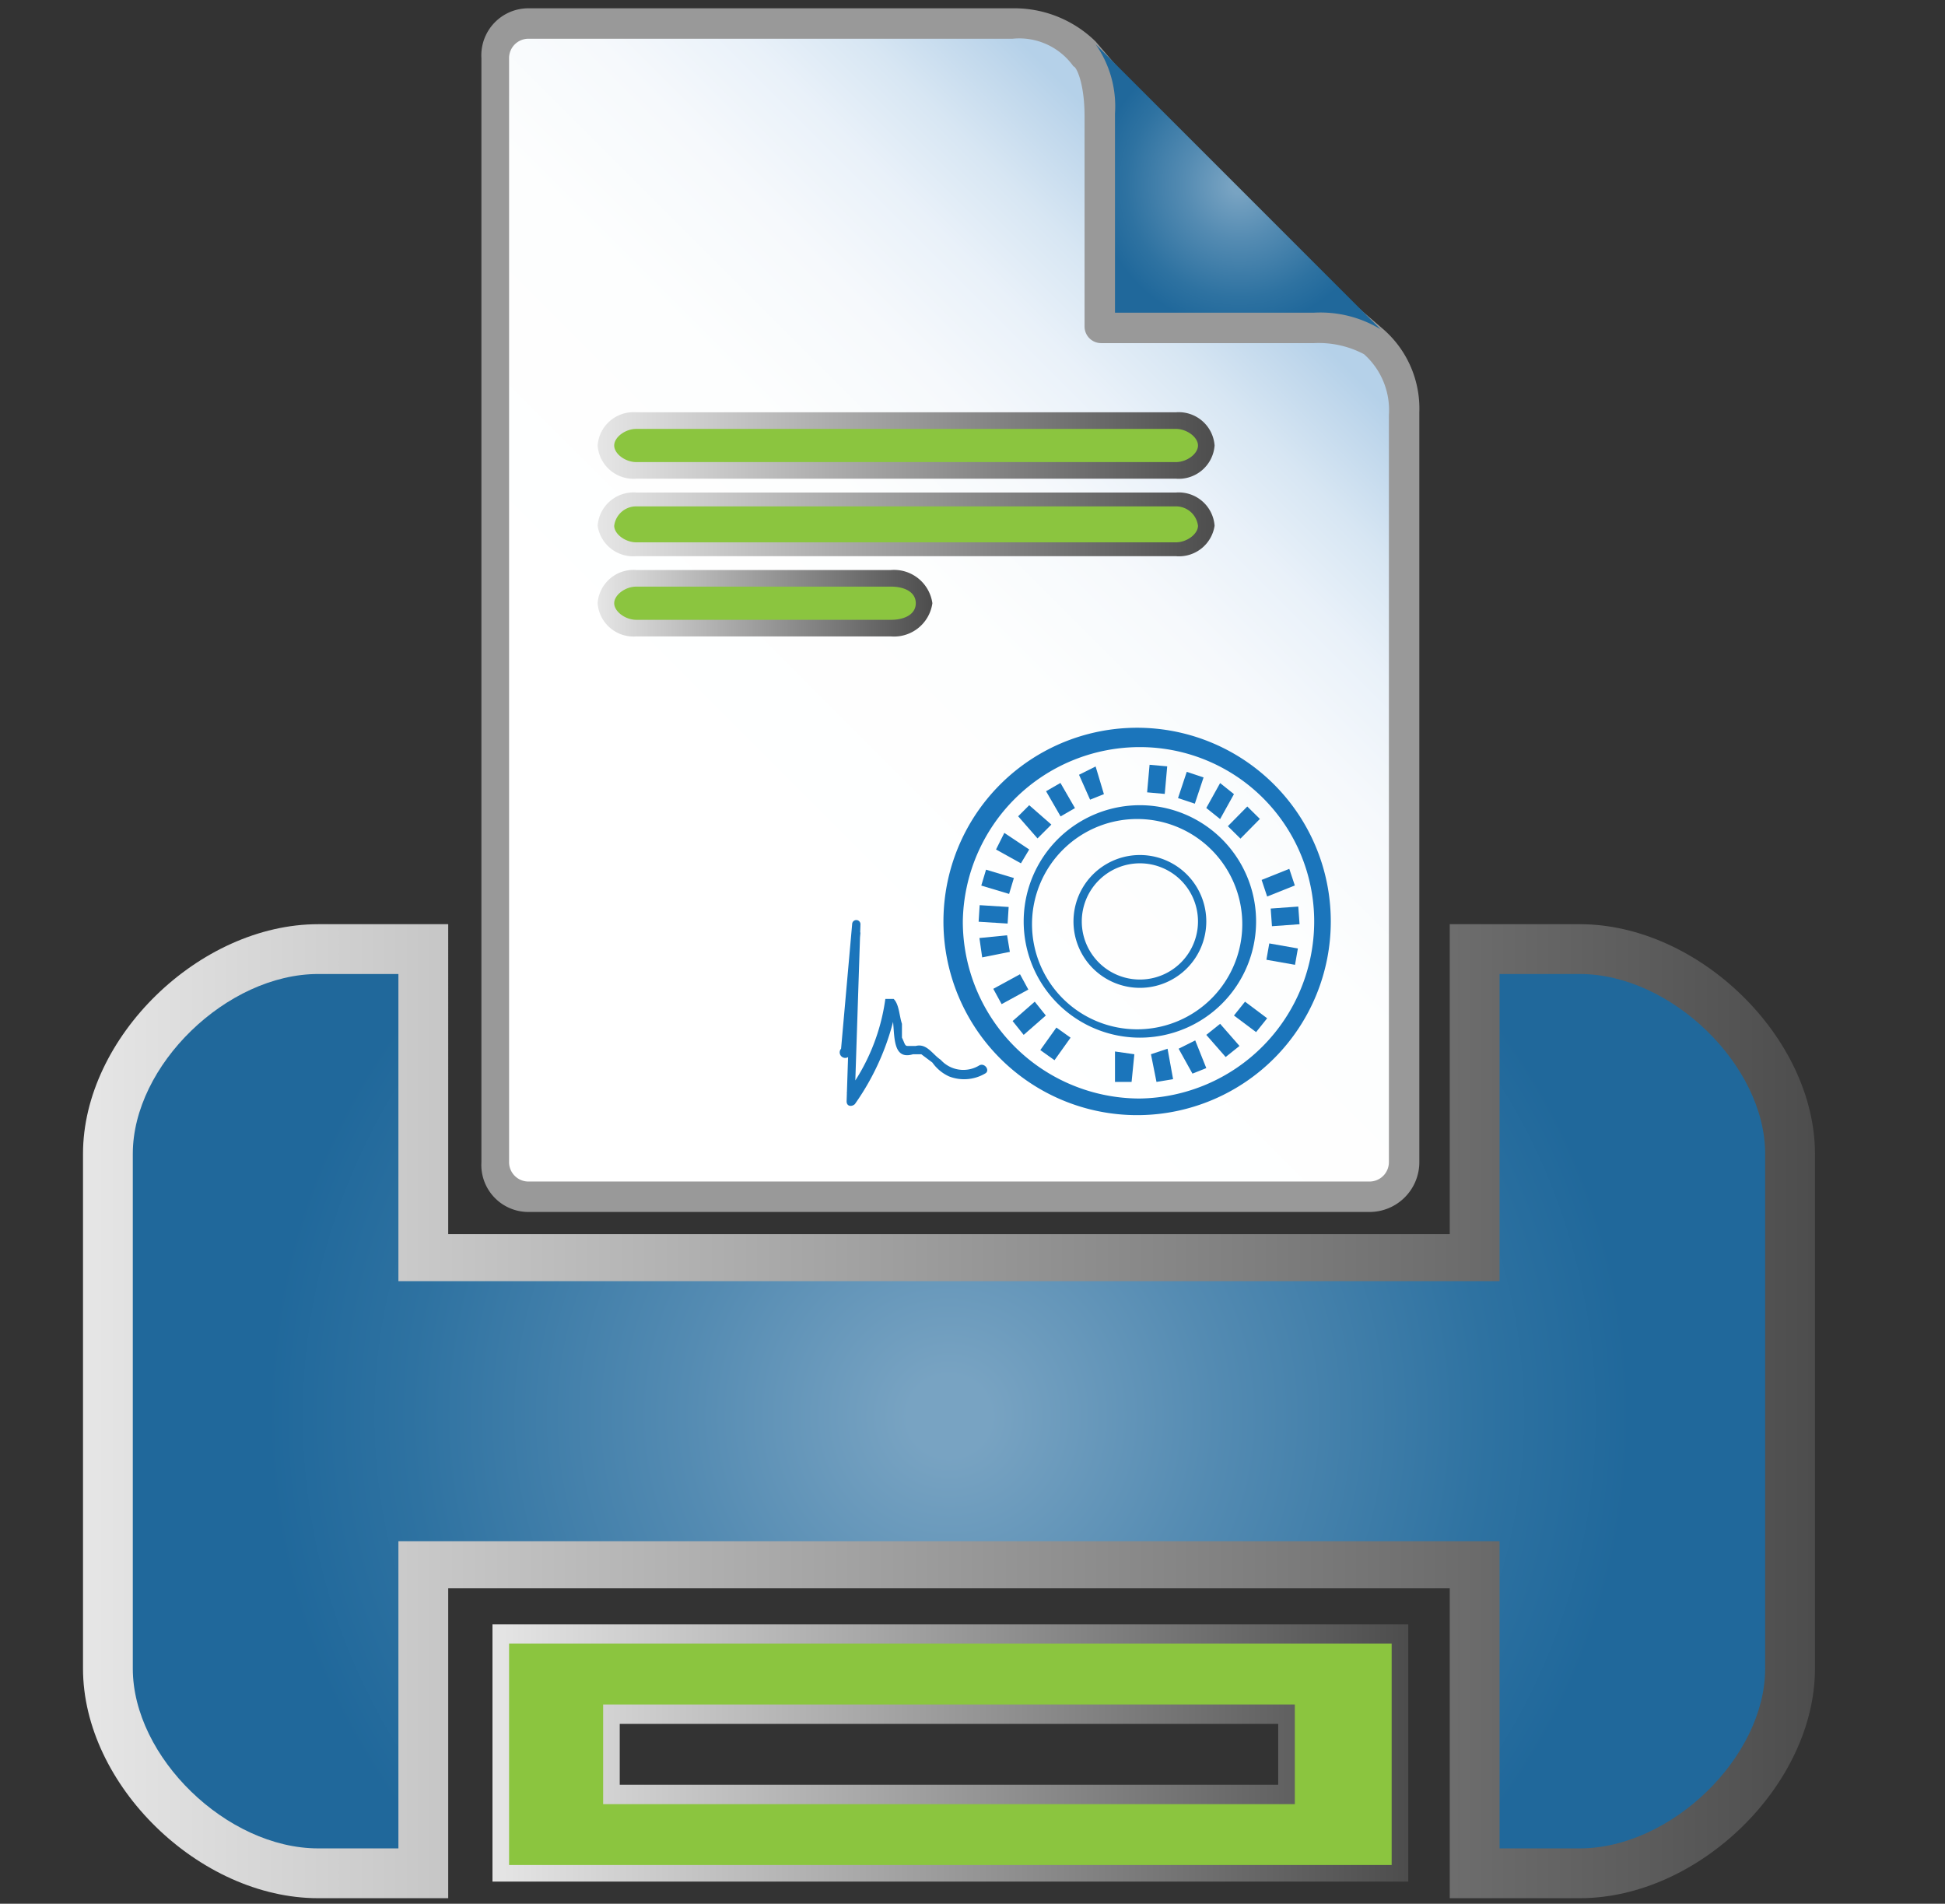 <svg id="Layer_1" data-name="Layer 1" xmlns="http://www.w3.org/2000/svg" xmlns:xlink="http://www.w3.org/1999/xlink" viewBox="0 0 70.3 68.8"><rect x="0" y="0" width="70.3" height="68.8" fill="#333333" stroke="none"/><defs><style>.cls-1{fill:none;}.cls-2{clip-path:url(#clip-path);}.cls-3{fill:#8bc53f;}.cls-4{fill:url(#New_Gradient_Swatch_6);}.cls-5{fill:url(#radial-gradient);}.cls-6{fill:url(#New_Gradient_Swatch_6-2);}.cls-7{fill:url(#linear-gradient);}.cls-8{fill:#999;}.cls-9{fill:url(#radial-gradient-2);}.cls-10{fill:#1b75bb;}.cls-11{fill:url(#New_Gradient_Swatch_6-3);}.cls-12{fill:url(#New_Gradient_Swatch_6-4);}.cls-13{fill:url(#New_Gradient_Swatch_6-5);}</style><clipPath id="clip-path"><rect class="cls-1" width="70.3" height="68.83"/></clipPath><linearGradient id="New_Gradient_Swatch_6" x1="17.76" y1="63.39" x2="50.87" y2="63.39" gradientUnits="userSpaceOnUse"><stop offset="0" stop-color="#e6e6e6"/><stop offset="1" stop-color="#4d4d4d"/></linearGradient><radialGradient id="radial-gradient" cx="34.31" cy="51.41" r="24.66" gradientTransform="translate(0 0.8) scale(1 0.98)" gradientUnits="userSpaceOnUse"><stop offset="0.06" stop-color="#78a3c2"/><stop offset="0.39" stop-color="#548bb2"/><stop offset="0.79" stop-color="#2e72a1"/><stop offset="1" stop-color="#20689b"/></radialGradient><linearGradient id="New_Gradient_Swatch_6-2" x1="3.05" y1="51.01" x2="65.57" y2="51.01" xlink:href="#New_Gradient_Swatch_6"/><linearGradient id="linear-gradient" x1="47.58" y1="-297.13" x2="16.97" y2="-266.52" gradientTransform="translate(-1.4 307.3)" gradientUnits="userSpaceOnUse"><stop offset="0.01" stop-color="#b5d1e9"/><stop offset="0.04" stop-color="#c1d8ec"/><stop offset="0.1" stop-color="#d7e6f3"/><stop offset="0.17" stop-color="#e9f1f9"/><stop offset="0.26" stop-color="#f6f9fc"/><stop offset="0.38" stop-color="#fdfefe"/><stop offset="0.65" stop-color="#fff"/></linearGradient><radialGradient id="radial-gradient-2" cx="46.19" cy="-300.62" r="5.15" gradientTransform="translate(-1.4 307.3)" xlink:href="#radial-gradient"/><linearGradient id="New_Gradient_Swatch_6-3" x1="21.58" y1="16.08" x2="43.94" y2="16.08" xlink:href="#New_Gradient_Swatch_6"/><linearGradient id="New_Gradient_Swatch_6-4" x1="21.58" y1="18.95" x2="43.94" y2="18.95" xlink:href="#New_Gradient_Swatch_6"/><linearGradient id="New_Gradient_Swatch_6-5" x1="21.58" y1="21.83" x2="33.67" y2="21.83" xlink:href="#New_Gradient_Swatch_6"/></defs><title>Signature</title><g class="cls-2"><path class="cls-3" d="M18.1,62.5v5.2H50.6V59H18.1Zm4-.6H46.5v2.9H22.1Zm0,5.8Z"/><path class="cls-4" d="M50.9,68H17.8V58.7H50.9Zm-32.5-.6H50.3v-8H18.4Zm28.4-2.2h-25V61.6h25Zm-24.4-.7H46.2V62.3H22.4Z"/><path class="cls-5" d="M57.1,34.3H53.3V45.5h-38V34.3H11.5c-3.8,0-7.6,3.7-7.6,7.4V60.3c0,3.7,3.8,7.4,7.6,7.4h3.8V56.6h38V67.7h3.8c3.8,0,7.6-3.7,7.6-7.4V41.7c0-3.7-3.8-7.4-7.6-7.4Zm0,0Z"/><path class="cls-6" d="M57.1,68.6H52.4V57.4H16.2V68.6H11.5C7.2,68.6,3,64.5,3,60.3V41.7c0-4.2,4.2-8.3,8.5-8.3h4.7V44.6H52.4V33.4h4.7c4.3,0,8.5,4.1,8.5,8.3V60.3C65.6,64.5,61.4,68.6,57.1,68.6Zm-2.9-1.8h2.9c3.3,0,6.7-3.3,6.7-6.5V41.7c0-3.2-3.4-6.5-6.7-6.5H54.2V46.3H14.4V35.2H11.5c-3.3,0-6.7,3.3-6.7,6.5V60.3c0,3.2,3.4,6.5,6.7,6.5h2.9V55.7H54.2Z"/><path class="cls-7" d="M19.1,43.4A1.4,1.4,0,0,1,17.7,42V2.1A1.4,1.4,0,0,1,19.1.7H36.6a3.1,3.1,0,0,1,2.7,1.2L49.7,12.1a3.3,3.3,0,0,1,1.2,2.8V42a1.4,1.4,0,0,1-1.4,1.4Z"/><path class="cls-8" d="M50,11.9,44.4,7.1,39.6,1.5a4.2,4.2,0,0,0-3-1.2H19.1a1.7,1.7,0,0,0-1.7,1.8V42a1.7,1.7,0,0,0,1.7,1.8H49.5A1.8,1.8,0,0,0,51.3,42V14.9A3.8,3.8,0,0,0,50,11.9ZM50.2,42a.7.7,0,0,1-.7.7H19.1a.7.7,0,0,1-.7-.7V2.1a.7.7,0,0,1,.7-.7H36.6a2.4,2.4,0,0,1,2.2,1c.1,0,.4.6.4,1.8v7.6a.6.6,0,0,0,.6.6h7.7a3.5,3.5,0,0,1,1.8.4,2.7,2.7,0,0,1,.9,2.2Z"/><path class="cls-9" d="M39.6,1.6,49.9,11.9a4.2,4.2,0,0,0-2.4-.6H40.3V4.1A3.9,3.9,0,0,0,39.6,1.6Z"/><polygon class="cls-10" points="39.9 28.7 39.4 28.9 39 28 39.6 27.7 39.9 28.7"/><rect class="cls-10" x="41.3" y="27.8" width="1" height="0.64" transform="translate(10.1 67.3) rotate(-84.9)"/><rect class="cls-10" x="42.5" y="28.1" width="1" height="0.64" transform="translate(2.5 60.3) rotate(-71.6)"/><polygon class="cls-10" points="44.1 29.6 43.6 29.2 44.1 28.3 44.6 28.7 44.1 29.6"/><rect class="cls-10" x="44.5" y="29.4" width="1" height="0.64" transform="translate(-7.8 40.9) rotate(-45.4)"/><polygon class="cls-10" points="45.8 32.4 45.6 31.8 46.6 31.4 46.8 32 45.8 32.4"/><rect class="cls-10" x="45.9" y="32.8" width="1" height="0.64" transform="translate(-2.2 3.4) rotate(-4.1)"/><rect class="cls-10" x="46" y="33.9" width="0.6" height="1.05" transform="translate(4.4 74.1) rotate(-80)"/><polygon class="cls-10" points="44.6 36.7 45 36.2 45.8 36.8 45.4 37.3 44.6 36.7"/><polygon class="cls-10" points="43.6 37.4 44.1 37 44.8 37.8 44.3 38.2 43.6 37.4"/><polygon class="cls-10" points="42.6 37.9 43.2 37.6 43.6 38.6 43.1 38.8 42.6 37.9"/><polygon class="cls-10" points="41.6 38.1 42.2 37.9 42.4 39 41.8 39.1 41.6 38.1"/><polygon class="cls-10" points="40.3 38 41 38.1 40.9 39.1 40.3 39.1 40.3 38"/><rect class="cls-10" x="38" y="28.4" width="0.6" height="1.05" transform="translate(-9.3 23) rotate(-30)"/><polygon class="cls-10" points="38 29.8 37.5 30.3 36.8 29.5 37.2 29.1 38 29.8"/><polygon class="cls-10" points="37.2 30.7 36.9 31.2 36 30.7 36.3 30.1 37.2 30.7"/><rect class="cls-10" x="35.8" y="31.3" width="0.6" height="1.05" transform="translate(-4.8 57.3) rotate(-73.3)"/><rect class="cls-10" x="35.6" y="32.5" width="0.6" height="1.05" transform="translate(0.7 66.8) rotate(-86.4)"/><polygon class="cls-10" points="36.4 33.8 36.5 34.4 35.5 34.6 35.4 33.9 36.4 33.8"/><rect class="cls-10" x="36" y="35.5" width="1.1" height="0.63" transform="translate(-12.7 21.8) rotate(-28.6)"/><polygon class="cls-10" points="37.4 36.2 37.8 36.7 37 37.4 36.6 36.9 37.4 36.2"/><rect class="cls-10" x="37.6" y="37.3" width="1" height="0.63" transform="translate(-14.6 46.9) rotate(-54.5)"/><path class="cls-10" d="M41.2,40.3a7,7,0,1,1,6.9-7,7,7,0,0,1-6.9,7Zm0-13.3a6.4,6.4,0,0,0-6.4,6.3,6.4,6.4,0,0,0,6.4,6.4,6.4,6.4,0,0,0,6.3-6.4A6.3,6.3,0,0,0,41.2,27Z"/><path class="cls-10" d="M41.2,37.5A4.2,4.2,0,0,1,37,33.3a4.2,4.2,0,0,1,8.4,0,4.2,4.2,0,0,1-4.2,4.2Zm0-7.9a3.8,3.8,0,1,0,3.7,3.7,3.8,3.8,0,0,0-3.7-3.7Z"/><path class="cls-10" d="M41.2,35.7a2.4,2.4,0,0,1-2.4-2.4,2.4,2.4,0,0,1,4.8,0,2.4,2.4,0,0,1-2.4,2.4Zm0-4.5a2.1,2.1,0,0,0-2.1,2.1,2.1,2.1,0,1,0,4.2,0,2.1,2.1,0,0,0-2.1-2.1Z"/><path class="cls-3" d="M43.6,16.1a1,1,0,0,1-1.1.9H23a1,1,0,0,1-1.1-.9,1,1,0,0,1,1.1-.9H42.5A1,1,0,0,1,43.6,16.1Z"/><path class="cls-11" d="M42.5,17.3H23a1.3,1.3,0,0,1-1.4-1.2A1.3,1.3,0,0,1,23,14.9H42.5a1.3,1.3,0,0,1,1.4,1.2A1.3,1.3,0,0,1,42.5,17.3ZM23,15.5c-.4,0-.8.3-.8.6s.4.6.8.6H42.5c.4,0,.8-.3.8-.6s-.4-.6-.8-.6Z"/><path class="cls-3" d="M43.6,19a1.1,1.1,0,0,1-1.1.9H23a1.1,1.1,0,0,1-1.1-.9,1,1,0,0,1,1.1-.9H42.5A1,1,0,0,1,43.6,19Z"/><path class="cls-12" d="M42.5,20.1H23A1.3,1.3,0,0,1,21.6,19,1.3,1.3,0,0,1,23,17.8H42.5A1.3,1.3,0,0,1,43.9,19,1.3,1.3,0,0,1,42.5,20.1ZM23,18.3a.8.8,0,0,0-.8.7c0,.3.4.6.8.6H42.5c.4,0,.8-.3.8-.6a.8.8,0,0,0-.8-.7Z"/><path class="cls-3" d="M33.4,21.8c0,.5-.6.9-1.2.9H23a1,1,0,0,1-1.1-.9,1,1,0,0,1,1.1-.9h9.2C32.8,20.9,33.4,21.3,33.4,21.8Z"/><path class="cls-13" d="M32.2,23H23a1.3,1.3,0,0,1-1.4-1.2A1.3,1.3,0,0,1,23,20.6h9.2a1.4,1.4,0,0,1,1.5,1.2A1.4,1.4,0,0,1,32.2,23ZM23,21.2c-.4,0-.8.3-.8.6s.4.6.8.6h9.2c.5,0,.9-.2.9-.6s-.4-.6-.9-.6Z"/><path class="cls-10" d="M30.7,38.2l.4-4.5h-.3l-.2,6.1c0,.2.2.2.3.1a9.1,9.1,0,0,0,1.5-3.5h-.3c.4.3-.1,2,.9,1.7h.3l.4.3a1.5,1.5,0,0,0,.6.5,1.5,1.5,0,0,0,1.3-.1c.2-.1,0-.4-.2-.3a1.1,1.1,0,0,1-1.4-.2c-.3-.2-.5-.6-.9-.5h-.3c-.1,0-.1-.1-.2-.3v-.5c-.1-.3-.1-.7-.3-.9H32a7.3,7.3,0,0,1-1.4,3.4h.3l.2-6.1a.1.1,0,0,0-.3,0l-.4,4.5a.2.2,0,1,0,.3,0Z"/></g></svg>